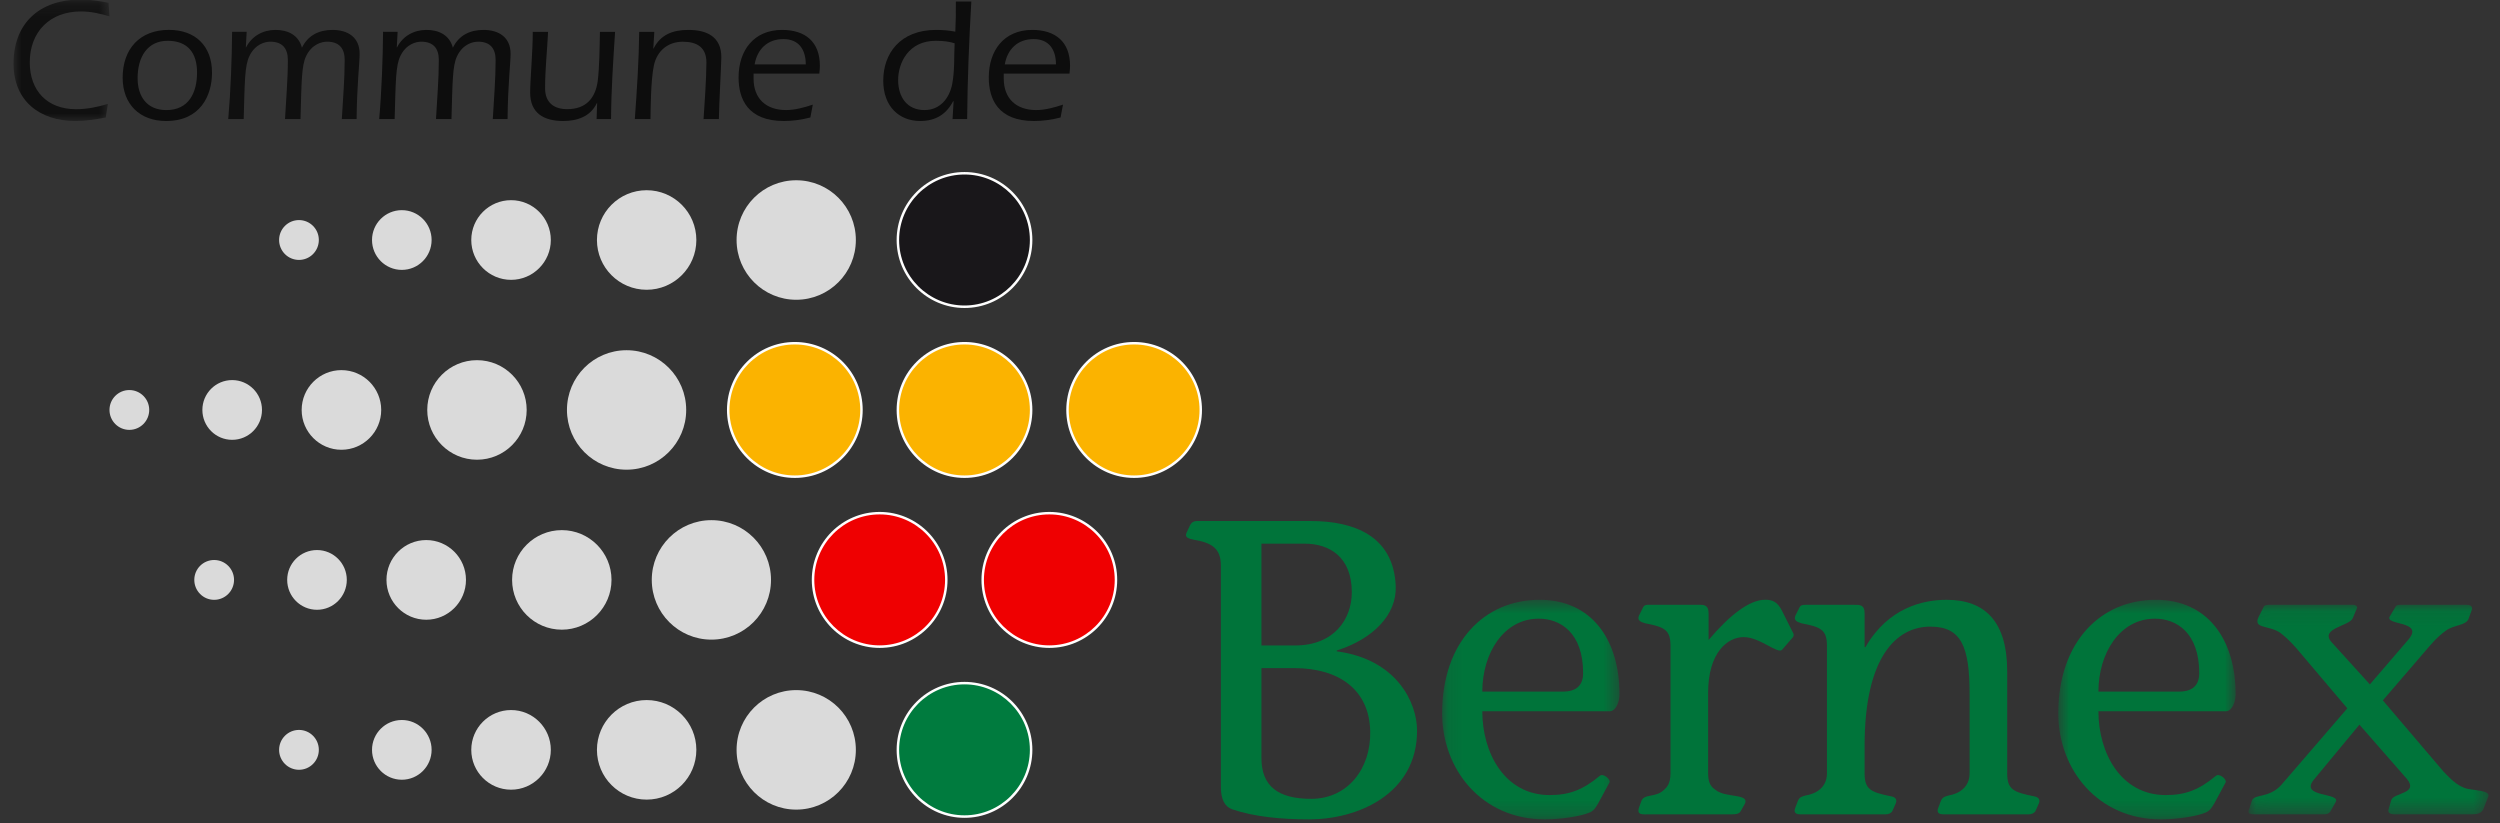<?xml version="1.0" encoding="UTF-8"?>
<svg width="161px" height="53px" viewBox="0 0 161 53" version="1.1" xmlns="http://www.w3.org/2000/svg" xmlns:xlink="http://www.w3.org/1999/xlink">
    <rect x="0" y="0" width="161" height="53" fill="#333333" stroke="none"/>
    <!-- Generator: Sketch 63.1 (92452) - https://sketch.com -->
    <title>Group 103</title>
    <desc>Created with Sketch.</desc>
    <defs>
        <polygon id="path-1" points="0.107 0.621 11.529 0.621 11.529 14.763 0.107 14.763"></polygon>
        <polygon id="path-3" points="0.776 0.621 12.198 0.621 12.198 14.763 0.776 14.763"></polygon>
        <polygon id="path-5" points="0.025 0.078 15.481 0.078 15.481 13.57 0.025 13.57"></polygon>
        <polygon id="path-7" points="0 0.179 6.175 0.179 6.175 7.998 0 7.998"></polygon>
    </defs>
    <g id="bernex" stroke="none" stroke-width="1" fill="none" fill-rule="evenodd">
        <g id="HOME-2-acces-direct-centre-Cookies_ok" transform="translate(-151, -12)">
            <g id="MENU-TOP">
                <g id="LOGO/BLANC" transform="translate(151, 11)">
                    <g id="Group-103" transform="translate(0.874, 0.105)">
                        <path d="M61.24,31.594 C58.875,31.594 56.947,29.664 56.947,27.293 C56.947,24.926 58.875,22.998 61.24,22.998 C63.607,22.998 65.532,24.926 65.532,27.293 C65.532,29.664 63.607,31.594 61.24,31.594" id="Fill-1" fill="#FBB300"></path>
                        <path d="M61.24,22.918 C63.656,22.918 65.611,24.877 65.611,27.297 C65.611,29.714 63.656,31.674 61.24,31.674 C58.825,31.674 56.869,29.714 56.869,27.297 C56.869,24.877 58.825,22.918 61.24,22.918 M61.24,23.078 C58.917,23.078 57.029,24.971 57.029,27.297 C57.029,29.619 58.917,31.514 61.24,31.514 C63.56,31.514 65.45,29.619 65.45,27.297 C65.45,24.971 63.56,23.078 61.24,23.078" id="Fill-3" fill="#FEFEFE"></path>
                        <path d="M50.313,31.594 C47.949,31.594 46.025,29.664 46.025,27.293 C46.025,24.926 47.949,22.998 50.313,22.998 C52.679,22.998 54.607,24.926 54.607,27.293 C54.607,29.664 52.679,31.594 50.313,31.594" id="Fill-5" fill="#FBB300"></path>
                        <path d="M50.313,22.918 C52.728,22.918 54.684,24.877 54.684,27.297 C54.684,29.714 52.728,31.674 50.313,31.674 C47.899,31.674 45.943,29.714 45.943,27.297 C45.943,24.877 47.899,22.918 50.313,22.918 M50.313,23.078 C47.993,23.078 46.103,24.971 46.103,27.297 C46.103,29.619 47.993,31.514 50.313,31.514 C52.636,31.514 54.526,29.619 54.526,27.297 C54.526,24.971 52.636,23.078 50.313,23.078" id="Fill-7" fill="#FEFEFE"></path>
                        <path d="M55.776,42.539 C53.41,42.539 51.485,40.611 51.485,38.239 C51.485,35.871 53.41,33.943 55.776,33.943 C58.143,33.943 60.071,35.871 60.071,38.239 C60.071,40.611 58.143,42.539 55.776,42.539" id="Fill-9" fill="#EF0001"></path>
                        <path d="M55.776,33.863 C58.19,33.863 60.147,35.824 60.147,38.24 C60.147,40.658 58.19,42.621 55.776,42.621 C53.363,42.621 51.405,40.658 51.405,38.24 C51.405,35.824 53.363,33.863 55.776,33.863 M55.776,34.023 C53.455,34.023 51.567,35.916 51.567,38.24 C51.567,40.564 53.455,42.457 55.776,42.457 C58.098,42.457 59.988,40.564 59.988,38.24 C59.988,35.916 58.098,34.023 55.776,34.023" id="Fill-11" fill="#FEFEFE"></path>
                        <path d="M72.163,31.594 C69.798,31.594 67.872,29.664 67.872,27.293 C67.872,24.926 69.798,22.998 72.163,22.998 C74.53,22.998 76.458,24.926 76.458,27.293 C76.458,29.664 74.53,31.594 72.163,31.594" id="Fill-13" fill="#FBB300"></path>
                        <path d="M72.163,22.918 C74.58,22.918 76.534,24.877 76.534,27.297 C76.534,29.714 74.58,31.674 72.163,31.674 C69.75,31.674 67.794,29.714 67.794,27.297 C67.794,24.877 69.75,22.918 72.163,22.918 M72.163,23.078 C69.843,23.078 67.953,24.971 67.953,27.297 C67.953,29.619 69.843,31.514 72.163,31.514 C74.486,31.514 76.376,29.619 76.376,27.297 C76.376,24.971 74.486,23.078 72.163,23.078" id="Fill-15" fill="#FEFEFE"></path>
                        <path d="M66.703,42.539 C64.338,42.539 62.413,40.611 62.413,38.239 C62.413,35.871 64.338,33.943 66.703,33.943 C69.069,33.943 70.992,35.871 70.992,38.239 C70.992,40.611 69.069,42.539 66.703,42.539" id="Fill-17" fill="#EF0001"></path>
                        <path d="M66.703,33.863 C69.116,33.863 71.074,35.824 71.074,38.24 C71.074,40.658 69.116,42.621 66.703,42.621 C64.287,42.621 62.332,40.658 62.332,38.24 C62.332,35.824 64.287,33.863 66.703,33.863 M66.703,34.023 C64.381,34.023 62.491,35.916 62.491,38.24 C62.491,40.564 64.381,42.457 66.703,42.457 C69.024,42.457 70.914,40.564 70.914,38.24 C70.914,35.916 69.024,34.023 66.703,34.023" id="Fill-19" fill="#FEFEFE"></path>
                        <path d="M61.24,20.651 C58.874,20.651 56.949,18.723 56.949,16.348 C56.949,13.983 58.874,12.055 61.24,12.055 C63.604,12.055 65.532,13.983 65.532,16.348 C65.532,18.723 63.604,20.651 61.24,20.651" id="Fill-21" fill="#19171A"></path>
                        <path d="M61.24,11.973 C63.656,11.973 65.611,13.934 65.611,16.352 C65.611,18.769 63.656,20.73 61.24,20.73 C58.825,20.73 56.869,18.769 56.869,16.352 C56.869,13.934 58.825,11.973 61.24,11.973 M61.24,12.133 C58.917,12.133 57.029,14.028 57.029,16.352 C57.029,18.676 58.917,20.569 61.24,20.569 C63.56,20.569 65.45,18.676 65.45,16.352 C65.45,14.028 63.56,12.133 61.24,12.133" id="Fill-23" fill="#FEFEFE"></path>
                        <path d="M61.24,53.483 C58.875,53.483 56.947,51.556 56.947,49.187 C56.947,46.817 58.875,44.889 61.24,44.889 C63.607,44.889 65.532,46.817 65.532,49.187 C65.532,51.556 63.607,53.483 61.24,53.483" id="Fill-25" fill="#007B3E"></path>
                        <path d="M61.24,44.808 C63.656,44.808 65.611,46.769 65.611,49.187 C65.611,51.603 63.656,53.564 61.24,53.564 C58.825,53.564 56.869,51.603 56.869,49.187 C56.869,46.769 58.825,44.808 61.24,44.808 M61.24,44.968 C58.917,44.968 57.029,46.861 57.029,49.187 C57.029,51.509 58.917,53.402 61.24,53.402 C63.56,53.402 65.45,51.509 65.45,49.187 C65.45,46.861 63.56,44.968 61.24,44.968" id="Fill-27" fill="#FEFEFE"></path>
                        <path d="M50.402,12.504 C48.28,12.504 46.562,14.225 46.562,16.353 C46.562,18.475 48.28,20.2 50.402,20.2 C52.526,20.2 54.243,18.475 54.243,16.353 C54.243,14.225 52.526,12.504 50.402,12.504" id="Fill-29" fill="#DADADA"></path>
                        <path d="M39.476,23.449 C37.352,23.449 35.638,25.169 35.638,27.296 C35.638,29.42 37.352,31.143 39.476,31.143 C41.595,31.143 43.317,29.42 43.317,27.296 C43.317,25.169 41.595,23.449 39.476,23.449" id="Fill-31" fill="#DADADA"></path>
                        <path d="M44.939,34.393 C42.82,34.393 41.1,36.117 41.1,38.24 C41.1,40.364 42.82,42.087 44.939,42.087 C47.062,42.087 48.779,40.364 48.779,38.24 C48.779,36.117 47.062,34.393 44.939,34.393" id="Fill-33" fill="#DADADA"></path>
                        <path d="M50.402,45.338 C48.28,45.338 46.562,47.059 46.562,49.187 C46.562,51.309 48.28,53.034 50.402,53.034 C52.526,53.034 54.243,51.309 54.243,49.187 C54.243,47.059 52.526,45.338 50.402,45.338" id="Fill-35" fill="#DADADA"></path>
                        <path d="M40.77,13.145 C39,13.145 37.569,14.58 37.569,16.353 C37.569,18.121 39,19.556 40.77,19.556 C42.537,19.556 43.971,18.121 43.971,16.353 C43.971,14.58 42.537,13.145 40.77,13.145" id="Fill-37" fill="#DADADA"></path>
                        <path d="M29.844,24.09 C28.075,24.09 26.641,25.525 26.641,27.296 C26.641,29.066 28.075,30.501 29.844,30.501 C31.611,30.501 33.044,29.066 33.044,27.296 C33.044,25.525 31.611,24.09 29.844,24.09" id="Fill-39" fill="#DADADA"></path>
                        <path d="M35.306,35.035 C33.537,35.035 32.105,36.47 32.105,38.238 C32.105,40.011 33.537,41.446 35.306,41.446 C37.073,41.446 38.507,40.011 38.507,38.238 C38.507,36.47 37.073,35.035 35.306,35.035" id="Fill-41" fill="#DADADA"></path>
                        <path d="M40.77,45.979 C39,45.979 37.569,47.414 37.569,49.185 C37.569,50.958 39,52.39 40.77,52.39 C42.537,52.39 43.971,50.958 43.971,49.185 C43.971,47.414 42.537,45.979 40.77,45.979" id="Fill-43" fill="#DADADA"></path>
                        <path d="M32.04,13.786 C30.623,13.786 29.476,14.934 29.476,16.352 C29.476,17.765 30.623,18.917 32.04,18.917 C33.451,18.917 34.599,17.765 34.599,16.352 C34.599,14.934 33.451,13.786 32.04,13.786" id="Fill-45" fill="#DADADA"></path>
                        <path d="M21.112,24.731 C19.701,24.731 18.553,25.879 18.553,27.297 C18.553,28.711 19.701,29.86 21.112,29.86 C22.525,29.86 23.676,28.711 23.676,27.297 C23.676,25.879 22.525,24.731 21.112,24.731" id="Fill-47" fill="#DADADA"></path>
                        <path d="M26.576,35.675 C25.163,35.675 24.015,36.823 24.015,38.24 C24.015,39.657 25.163,40.806 26.576,40.806 C27.987,40.806 29.135,39.657 29.135,38.24 C29.135,36.823 27.987,35.675 26.576,35.675" id="Fill-49" fill="#DADADA"></path>
                        <path d="M32.04,46.622 C30.623,46.622 29.476,47.77 29.476,49.185 C29.476,50.601 30.623,51.751 32.04,51.751 C33.451,51.751 34.599,50.601 34.599,49.185 C34.599,47.77 33.451,46.622 32.04,46.622" id="Fill-51" fill="#DADADA"></path>
                        <path d="M25.005,14.429 C23.942,14.429 23.084,15.29 23.084,16.35 C23.084,17.415 23.942,18.276 25.005,18.276 C26.061,18.276 26.922,17.415 26.922,16.35 C26.922,15.29 26.061,14.429 25.005,14.429" id="Fill-53" fill="#DADADA"></path>
                        <path d="M14.077,25.372 C13.016,25.372 12.159,26.234 12.159,27.295 C12.159,28.358 13.016,29.22 14.077,29.22 C15.138,29.22 15.998,28.358 15.998,27.295 C15.998,26.234 15.138,25.372 14.077,25.372" id="Fill-55" fill="#DADADA"></path>
                        <path d="M19.541,36.318 C18.48,36.318 17.621,37.179 17.621,38.239 C17.621,39.303 18.48,40.165 19.541,40.165 C20.6,40.165 21.46,39.303 21.46,38.239 C21.46,37.179 20.6,36.318 19.541,36.318" id="Fill-57" fill="#DADADA"></path>
                        <path d="M25.005,47.263 C23.944,47.263 23.084,48.124 23.084,49.185 C23.084,50.248 23.944,51.11 25.005,51.11 C26.061,51.11 26.922,50.248 26.922,49.185 C26.922,48.124 26.061,47.263 25.005,47.263" id="Fill-59" fill="#DADADA"></path>
                        <path d="M18.381,15.068 C17.672,15.068 17.1,15.642 17.1,16.349 C17.1,17.059 17.672,17.634 18.381,17.634 C19.087,17.634 19.659,17.059 19.659,16.349 C19.659,15.642 19.087,15.068 18.381,15.068" id="Fill-61" fill="#DADADA"></path>
                        <path d="M7.455,26.014 C6.749,26.014 6.177,26.587 6.177,27.294 C6.177,28.004 6.749,28.579 7.455,28.579 C8.161,28.579 8.736,28.004 8.736,27.294 C8.736,26.587 8.161,26.014 7.455,26.014" id="Fill-63" fill="#DADADA"></path>
                        <path d="M12.917,36.959 C12.211,36.959 11.639,37.532 11.639,38.239 C11.639,38.949 12.211,39.524 12.917,39.524 C13.623,39.524 14.198,38.949 14.198,38.239 C14.198,37.532 13.623,36.959 12.917,36.959" id="Fill-65" fill="#DADADA"></path>
                        <path d="M18.381,47.902 C17.675,47.902 17.1,48.477 17.1,49.186 C17.1,49.893 17.675,50.469 18.381,50.469 C19.087,50.469 19.659,49.893 19.659,49.186 C19.659,48.477 19.087,47.902 18.381,47.902" id="Fill-67" fill="#DADADA"></path>
                        <path d="M83.541,34.449 C86.343,34.449 88.876,35.421 89.01,38.631 C89.091,40.493 87.529,42.058 85.211,42.787 L85.211,42.841 C89.091,43.353 90.385,46.162 90.385,47.942 C90.385,52.044 86.558,53.663 83.434,53.663 C81.683,53.663 79.904,53.502 78.475,53.012 C78.019,52.852 77.75,52.394 77.75,51.584 L77.75,37.307 C77.75,36.257 77.209,35.852 76.053,35.663 C75.647,35.583 75.404,35.499 75.54,35.202 L75.755,34.746 C75.862,34.502 76.053,34.449 76.214,34.449 L83.541,34.449 Z M80.363,42.464 L82.516,42.464 C85.05,42.464 86.182,40.764 86.182,39.036 C86.182,36.771 84.753,35.906 83.139,35.906 L80.363,35.906 L80.363,42.464 Z M80.363,49.722 C80.363,51.53 81.442,52.34 83.569,52.34 C85.913,52.34 87.421,50.396 87.368,47.996 C87.314,45.325 85.372,43.921 82.463,43.921 L80.363,43.921 L80.363,49.722 Z" id="Fill-69" fill="#00743A"></path>
                        <g id="Group-73" transform="translate(91.892, 38.9)">
                            <mask id="mask-2" fill="white">
                                <use xlink:href="#path-1"></use>
                            </mask>
                            <g id="Clip-72"></g>
                            <path d="M2.694,7.8 C2.694,10.5 4.148,13.198 7.03,13.198 C8.323,13.198 9.187,12.847 10.263,11.958 C10.478,11.767 10.992,12.197 10.884,12.388 L10.154,13.736 C10.021,13.952 9.913,14.169 9.645,14.304 C9.052,14.573 7.706,14.764 6.735,14.764 C2.64,14.764 0.107,11.527 0.107,7.935 C0.107,3.32 2.855,0.621 6.385,0.621 C9.669,0.621 11.529,3.105 11.529,6.719 C11.529,7.207 11.286,7.8 10.908,7.8 L2.694,7.8 Z M7.893,6.533 C8.783,6.533 9.187,6.099 9.187,5.344 C9.187,2.725 7.706,1.837 6.331,1.837 C4.067,1.837 2.694,4.074 2.694,6.533 L7.893,6.533 Z" id="Fill-71" fill="#00743A" mask="url(#mask-2)"></path>
                        </g>
                        <path d="M109.159,42.112 C110.478,40.548 111.772,39.52 112.795,39.52 C113.226,39.52 113.577,39.604 113.897,40.251 L114.627,41.709 C114.655,41.789 114.627,41.896 114.574,41.95 L113.897,42.732 C113.63,43.056 112.472,41.924 111.423,41.924 C110.371,41.924 109.129,42.924 109.129,45.512 L109.129,50.693 C109.129,51.369 109.346,51.584 109.617,51.772 C110.289,52.312 111.933,51.961 111.448,52.743 L111.234,53.121 C111.125,53.365 110.775,53.337 110.399,53.337 L105.36,53.337 C104.93,53.337 104.498,53.42 104.687,52.88 L104.823,52.503 C104.984,51.989 105.736,52.284 106.277,51.772 C106.463,51.612 106.707,51.369 106.707,50.693 L106.707,42.494 C106.707,41.438 106.303,41.276 105.064,41.031 C104.793,40.951 104.526,40.845 104.687,40.519 L104.93,40.034 C105.008,39.843 105.171,39.843 105.332,39.843 L108.514,39.843 C108.809,39.843 109.159,39.821 109.159,40.385 L109.159,42.112 Z" id="Fill-74" fill="#00743A"></path>
                        <path d="M119.206,42.571 L119.26,42.571 C120.742,40.006 123.003,39.523 124.484,39.523 C126.967,39.523 128.39,40.925 128.39,44.135 L128.39,50.695 C128.39,51.747 128.796,51.909 130.117,52.178 C130.466,52.232 130.521,52.449 130.415,52.664 L130.199,53.15 C130.117,53.258 129.982,53.34 129.737,53.34 L124.3,53.34 C124.083,53.34 123.811,53.286 123.946,52.933 L124.108,52.503 C124.217,52.206 124.435,52.178 124.621,52.124 C125.266,52.015 125.968,51.613 125.968,50.695 L125.968,45.593 C125.968,42.518 125.431,41.25 123.435,41.25 C121.28,41.25 119.206,43.164 119.206,48.913 L119.206,50.695 C119.206,51.747 119.61,51.909 120.904,52.178 C121.254,52.232 121.306,52.449 121.198,52.664 L120.983,53.15 C120.904,53.258 120.768,53.34 120.527,53.34 L115.085,53.34 C114.87,53.34 114.603,53.286 114.735,52.933 L114.898,52.503 C115.003,52.206 115.218,52.178 115.409,52.124 C116.082,52.015 116.782,51.613 116.782,50.695 L116.782,42.49 C116.782,41.437 116.378,41.276 115.139,41.034 C114.87,40.951 114.603,40.845 114.762,40.517 L115.003,40.034 C115.085,39.846 115.248,39.846 115.409,39.846 L118.558,39.846 C118.858,39.846 119.206,39.818 119.206,40.385 L119.206,42.571 Z" id="Fill-76" fill="#00743A"></path>
                        <g id="Group-80" transform="translate(130.903, 38.9)">
                            <mask id="mask-4" fill="white">
                                <use xlink:href="#path-3"></use>
                            </mask>
                            <g id="Clip-79"></g>
                            <path d="M3.361,7.8 C3.361,10.5 4.815,13.198 7.697,13.198 C8.991,13.198 9.854,12.847 10.929,11.958 C11.147,11.767 11.657,12.197 11.551,12.388 L10.823,13.736 C10.69,13.952 10.58,14.169 10.312,14.304 C9.719,14.573 8.373,14.764 7.402,14.764 C3.309,14.764 0.776,11.527 0.776,7.935 C0.776,3.32 3.522,0.621 7.052,0.621 C10.338,0.621 12.198,3.105 12.198,6.719 C12.198,7.207 11.954,7.8 11.577,7.8 L3.361,7.8 Z M8.561,6.533 C9.45,6.533 9.854,6.099 9.854,5.344 C9.854,2.725 8.373,1.837 7,1.837 C4.734,1.837 3.361,4.074 3.361,6.533 L8.561,6.533 Z" id="Fill-78" fill="#00743A" mask="url(#mask-4)"></path>
                        </g>
                        <g id="Group-83" transform="translate(143.906, 39.768)">
                            <mask id="mask-6" fill="white">
                                <use xlink:href="#path-5"></use>
                            </mask>
                            <g id="Clip-82"></g>
                            <path d="M7.167,7.795 L4.258,11.305 C3.233,12.519 6.009,12.138 5.633,12.788 L5.282,13.408 C5.177,13.544 5.04,13.57 4.823,13.57 L0.459,13.57 C0.136,13.57 0.001,13.544 0.029,13.354 L0.244,12.68 C0.407,12.246 1.376,12.543 2.155,11.654 L6.387,6.744 L3.072,2.832 C2.616,2.317 2.319,2.073 2.075,1.886 C1.35,1.372 0.298,1.643 0.674,0.859 L0.972,0.267 C1.026,0.106 1.161,0.078 1.376,0.078 L6.765,0.078 C6.952,0.078 7.06,0.213 7.006,0.293 L6.737,0.939 C6.522,1.457 4.554,1.589 5.392,2.504 L7.84,5.203 L10.345,2.289 C11.342,1.075 8.729,1.427 9.133,0.807 L9.485,0.213 C9.539,0.132 9.565,0.078 9.78,0.078 L14.09,0.078 C14.281,0.078 14.466,0.159 14.413,0.377 L14.199,0.967 C14.036,1.427 13.254,1.346 12.717,1.752 C12.502,1.912 12.15,2.183 11.692,2.723 L8.675,6.231 L12.582,10.817 C13.065,11.331 13.445,11.682 13.929,11.869 C14.413,12.059 15.734,11.977 15.439,12.491 L15.143,13.247 C15.007,13.516 14.735,13.57 14.413,13.57 L9.431,13.57 C9.133,13.57 8.972,13.462 9.052,13.219 L9.218,12.653 C9.378,12.168 10.994,12.246 10.238,11.305 L7.167,7.795 Z" id="Fill-81" fill="#00743A" mask="url(#mask-6)"></path>
                        </g>
                        <g id="Group-86" transform="translate(0, 0.69)">
                            <mask id="mask-8" fill="white">
                                <use xlink:href="#path-7"></use>
                            </mask>
                            <g id="Clip-85"></g>
                            <path d="M5.936,7.771 C5.291,7.896 4.644,7.998 3.987,7.998 C1.69,7.998 -0.001,6.715 -0.001,4.299 C-0.001,1.666 1.711,0.179 4.284,0.179 C4.894,0.179 5.506,0.261 6.116,0.384 L6.175,1.259 C5.574,1.075 4.963,0.942 4.327,0.942 C2.359,0.942 1.043,2.234 1.043,4.221 C1.043,6.057 2.175,7.238 4.022,7.238 C4.714,7.238 5.404,7.102 6.073,6.897 L5.936,7.771 Z" id="Fill-84" fill="#101010" mask="url(#mask-8)"></path>
                        </g>
                        <path d="M12.78,5.577 C12.78,7.043 12.031,8.688 9.824,8.688 C8.125,8.688 7.025,7.609 7.025,5.896 C7.025,4.047 8.125,2.819 10.006,2.819 C11.717,2.819 12.78,3.864 12.78,5.577 M7.988,5.929 C7.988,7.086 8.565,7.984 9.846,7.984 C11.284,7.984 11.816,6.86 11.816,5.565 C11.816,4.318 11.228,3.522 9.926,3.522 C8.612,3.522 7.988,4.569 7.988,5.929" id="Fill-87" fill="#0D0D0D"></path>
                        <path d="M14.957,3.955 L14.98,3.933 C15.344,3.228 16.045,2.821 16.872,2.821 C17.664,2.821 18.356,3.15 18.571,3.968 C18.954,3.172 19.668,2.821 20.54,2.821 C21.525,2.821 22.286,3.297 22.286,4.353 C22.286,5.001 22.115,6.293 22.092,8.562 L21.14,8.562 C21.21,7.29 21.324,6.021 21.324,4.761 C21.324,4.011 20.972,3.58 20.192,3.58 C19.859,3.58 19.214,3.728 18.839,4.511 C18.546,5.124 18.546,6.123 18.479,8.562 L17.48,8.562 C17.549,7.29 17.664,6.021 17.664,4.761 C17.664,4.011 17.312,3.58 16.53,3.58 C16.204,3.58 15.559,3.728 15.185,4.511 C14.888,5.124 14.888,6.123 14.82,8.562 L13.825,8.562 C13.983,6.769 14.061,4.593 14.073,2.945 L15.011,2.945 L14.957,3.955 Z" id="Fill-89" fill="#101010"></path>
                        <path d="M24.678,3.955 L24.7,3.933 C25.065,3.228 25.765,2.821 26.592,2.821 C27.386,2.821 28.076,3.15 28.291,3.968 C28.674,3.172 29.389,2.821 30.261,2.821 C31.247,2.821 32.008,3.297 32.008,4.353 C32.008,5.001 31.835,6.293 31.814,8.562 L30.862,8.562 C30.932,7.29 31.044,6.021 31.044,4.761 C31.044,4.011 30.692,3.58 29.914,3.58 C29.581,3.58 28.936,3.728 28.562,4.511 C28.269,5.124 28.269,6.123 28.201,8.562 L27.204,8.562 C27.272,7.29 27.386,6.021 27.386,4.761 C27.386,4.011 27.034,3.58 26.252,3.58 C25.924,3.58 25.28,3.728 24.905,4.511 C24.61,5.124 24.61,6.123 24.541,8.562 L23.546,8.562 C23.705,6.769 23.783,4.593 23.795,2.945 L24.733,2.945 L24.678,3.955 Z" id="Fill-91" fill="#0D0D0D"></path>
                        <path d="M37.582,7.519 L37.559,7.542 C37.152,8.403 36.292,8.688 35.395,8.688 C34.171,8.688 33.268,8.2 33.268,6.861 C33.268,6.043 33.436,4.238 33.436,2.948 L34.423,2.948 C34.365,4.149 34.23,5.351 34.23,6.579 C34.23,7.531 34.828,7.925 35.657,7.925 C36.881,7.925 37.471,7.199 37.618,6.121 C37.729,5.273 37.743,3.912 37.762,2.948 L38.738,2.948 C38.615,4.816 38.488,6.689 38.478,8.563 L37.547,8.563 L37.582,7.519 Z" id="Fill-93" fill="#0D0D0D"></path>
                        <path d="M41.198,4.035 L41.221,4.013 C41.673,3.116 42.466,2.821 43.464,2.821 C44.65,2.821 45.58,3.264 45.58,4.577 C45.58,4.975 45.432,7.632 45.422,8.561 L44.435,8.561 C44.484,7.893 44.619,5.909 44.619,4.919 C44.619,3.957 44.029,3.582 43.1,3.582 C42.148,3.582 41.448,4.16 41.24,5.089 C41.028,6.09 41.028,7.995 41.018,8.561 L40.009,8.561 C40.144,6.689 40.269,4.819 40.291,2.946 L41.264,2.946 L41.198,4.035 Z" id="Fill-95" fill="#0D0D0D"></path>
                        <path d="M47.656,5.635 L47.656,5.953 C47.656,7.259 48.473,7.983 49.75,7.983 C50.316,7.983 50.929,7.814 51.47,7.634 L51.314,8.461 C50.747,8.608 50.18,8.688 49.605,8.688 C47.28,8.688 46.69,7.267 46.69,5.885 C46.69,4.148 47.668,2.821 49.492,2.821 C50.976,2.821 51.926,3.58 51.926,5.126 C51.926,5.272 51.914,5.431 51.89,5.635 L47.656,5.635 Z M51.018,5.044 C51.018,4.113 50.588,3.412 49.58,3.412 C48.551,3.412 47.893,4.058 47.724,5.044 L51.018,5.044 Z" id="Fill-97" fill="#0D0D0D"></path>
                        <path d="M60.538,7.427 L60.513,7.405 C60.071,8.256 59.379,8.688 58.386,8.688 C57.047,8.688 56.007,7.768 56.007,6.088 C56.007,4.364 57.07,2.821 59.416,2.821 C59.835,2.821 60.243,2.856 60.649,2.934 C60.683,2.266 60.683,1.753 60.683,0.994 L61.68,0.994 C61.533,3.514 61.432,6.043 61.41,8.563 L60.47,8.563 L60.538,7.427 Z M59.379,3.523 C57.614,3.523 56.966,4.977 56.966,6.043 C56.966,7.143 57.536,7.983 58.667,7.983 C59.664,7.983 60.267,7.224 60.446,6.316 C60.616,5.439 60.56,4.523 60.604,3.683 C60.276,3.58 59.934,3.523 59.379,3.523 L59.379,3.523 Z" id="Fill-99" fill="#0D0D0D"></path>
                        <path d="M63.767,5.635 L63.767,5.953 C63.767,7.259 64.585,7.983 65.861,7.983 C66.428,7.983 67.042,7.814 67.583,7.634 L67.427,8.461 C66.86,8.608 66.291,8.688 65.715,8.688 C63.392,8.688 62.803,7.267 62.803,5.885 C62.803,4.148 63.779,2.821 65.604,2.821 C67.087,2.821 68.037,3.58 68.037,5.126 C68.037,5.272 68.025,5.431 68.002,5.635 L63.767,5.635 Z M67.13,5.044 C67.13,4.113 66.7,3.412 65.693,3.412 C64.663,3.412 64.006,4.058 63.834,5.044 L67.13,5.044 Z" id="Fill-101" fill="#0D0D0D"></path>
                    </g>
                </g>
            </g>
        </g>
    </g>
</svg>